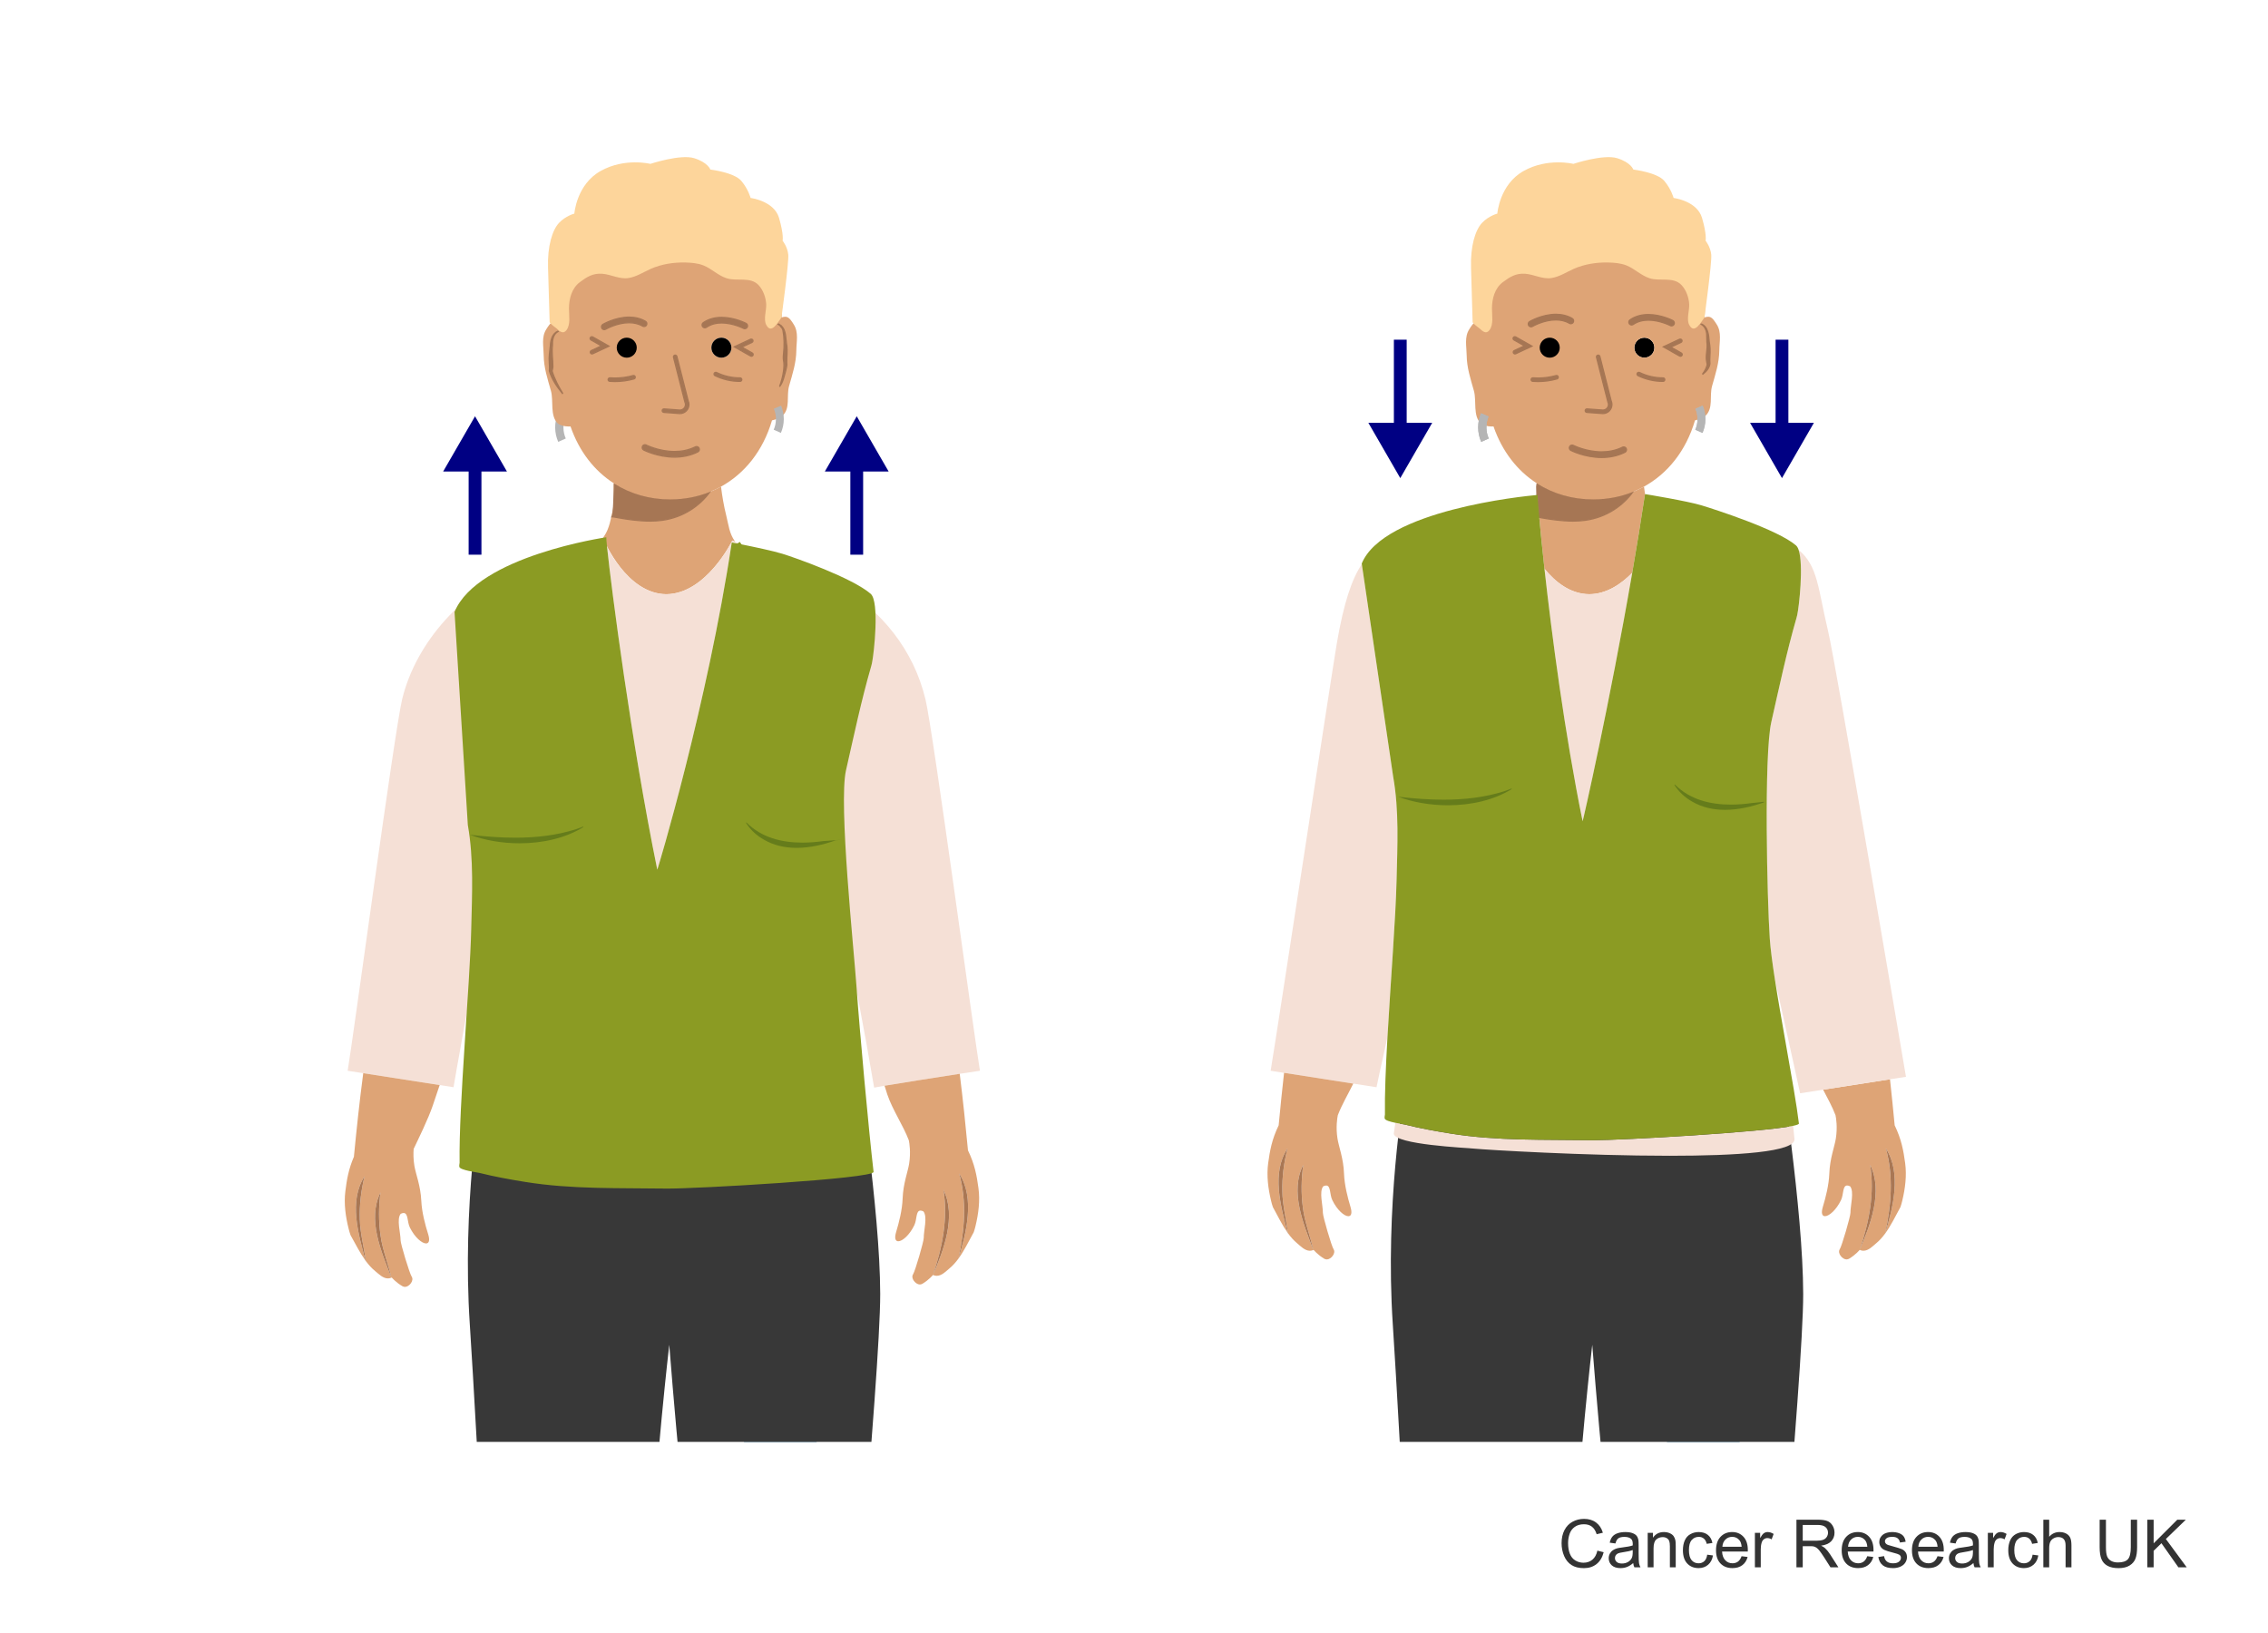 <?xml version="1.0" encoding="UTF-8"?>
<svg id="Layer_1" data-name="Layer 1" xmlns="http://www.w3.org/2000/svg" width="375" height="270" xmlns:xlink="http://www.w3.org/1999/xlink" version="1.1" viewBox="0 0 375 270">
  <defs>
    <clipPath id="clippath">
      <polyline points="44.139 16.457 166.251 16.457 166.251 238.402 44.139 238.402 44.139 16.457" fill="none" stroke-width="0"/>
    </clipPath>
    <clipPath id="clippath-1">
      <polyline points="196.749 16.457 318.861 16.457 318.861 238.402 196.749 238.402 196.749 16.457" fill="none" stroke-width="0"/>
    </clipPath>
  </defs>
  <g>
    <path d="M264.117,256.38l1.042.263c-.219.856-.611,1.509-1.179,1.958s-1.262.675-2.082.675c-.848,0-1.538-.173-2.07-.519-.531-.346-.937-.847-1.214-1.501-.277-.656-.416-1.359-.416-2.111,0-.82.156-1.535.47-2.146s.76-1.074,1.338-1.392c.578-.316,1.215-.475,1.909-.475.788,0,1.45.2,1.987.602.537.4.911.965,1.123,1.691l-1.026.242c-.183-.573-.447-.99-.795-1.252s-.784-.393-1.311-.393c-.605,0-1.111.146-1.518.436s-.691.68-.856,1.168c-.165.489-.247.993-.247,1.512,0,.67.098,1.255.293,1.754.195.5.498.873.91,1.12s.857.37,1.337.37c.584,0,1.078-.168,1.482-.504.405-.337.679-.837.822-1.499h.001Z" fill="#333" stroke-width="0"/>
    <path d="M270.041,258.438c-.358.304-.703.519-1.034.645-.331.125-.687.188-1.065.188-.627,0-1.108-.153-1.445-.459-.337-.307-.505-.697-.505-1.174,0-.279.063-.534.19-.766.127-.23.294-.416.5-.556s.438-.245.695-.317c.189-.05.477-.098.859-.145.78-.093,1.355-.204,1.725-.333.003-.133.005-.217.005-.253,0-.394-.091-.671-.274-.832-.246-.219-.613-.328-1.101-.328-.455,0-.79.08-1.007.239s-.377.441-.48.847l-.945-.129c.086-.405.227-.731.424-.98s.481-.44.854-.575c.373-.134.805-.201,1.295-.201.487,0,.883.058,1.188.172.304.114.527.259.671.433s.243.393.301.658c.032.164.048.461.048.891v1.289c0,.899.021,1.468.062,1.706s.122.466.244.685h-1.01c-.101-.2-.165-.436-.193-.703l-.002-.002h0ZM269.961,256.277c-.352.144-.878.266-1.58.365-.396.058-.678.122-.843.193-.165.072-.292.177-.382.314-.089.138-.134.291-.134.459,0,.258.098.473.293.645s.48.258.856.258c.372,0,.703-.081.994-.244.289-.163.503-.386.639-.668.104-.219.156-.541.156-.967v-.355h0Z" fill="#333" stroke-width="0"/>
    <path d="M272.437,259.141v-5.704h.871v.812c.418-.627,1.023-.94,1.814-.94.344,0,.66.062.948.186.288.123.504.285.647.485.144.201.243.439.301.715.036.179.054.492.054.939v3.508h-.967v-3.47c0-.394-.038-.688-.112-.884-.076-.195-.209-.351-.4-.467s-.416-.175-.674-.175c-.412,0-.768.131-1.066.392-.299.262-.449.758-.449,1.488v3.115h-.967,0Z" fill="#333" stroke-width="0"/>
    <path d="M282.277,257.051l.951.124c-.104.655-.37,1.168-.798,1.539-.428.37-.954.556-1.577.556-.78,0-1.407-.255-1.882-.766-.475-.51-.712-1.241-.712-2.193,0-.616.102-1.155.307-1.617.203-.462.515-.809.932-1.039.417-.231.871-.347,1.361-.347.619,0,1.126.156,1.52.47.395.313.646.759.758,1.335l-.939.146c-.09-.384-.248-.672-.476-.865s-.503-.29-.825-.29c-.486,0-.882.175-1.187.523-.305.35-.456.901-.456,1.657,0,.767.146,1.323.439,1.67.294.348.678.521,1.15.521.379,0,.696-.116.95-.35.254-.232.415-.59.483-1.074h.001Z" fill="#333" stroke-width="0"/>
    <path d="M287.96,257.304l.999.124c-.157.583-.449,1.036-.875,1.358-.427.322-.971.483-1.633.483-.835,0-1.496-.257-1.985-.771-.488-.514-.733-1.234-.733-2.162,0-.96.248-1.704.742-2.234s1.135-.795,1.922-.795c.764,0,1.387.26,1.869.778.484.52.726,1.25.726,2.191,0,.058-.002.144-.005.258h-4.254c.035.627.213,1.107.531,1.439.318.334.716.5,1.192.5.354,0,.657-.093.907-.279.251-.187.45-.483.597-.892v.002h0ZM284.785,255.74h3.186c-.043-.479-.165-.839-.365-1.079-.308-.372-.707-.559-1.197-.559-.444,0-.817.148-1.12.446-.303.297-.47.694-.503,1.191h-.001Z" fill="#333" stroke-width="0"/>
    <path d="M290.162,259.141v-5.704h.869v.864c.223-.404.428-.671.615-.8.188-.129.395-.193.621-.193.325,0,.656.104.993.312l-.333.896c-.236-.139-.473-.209-.709-.209-.211,0-.401.063-.569.19s-.288.304-.36.529c-.107.344-.16.72-.16,1.128v2.986h-.967,0Z" fill="#333" stroke-width="0"/>
    <path d="M297.031,259.141v-7.874h3.49c.702,0,1.236.07,1.602.212s.656.392.875.75c.219.357.328.753.328,1.187,0,.559-.182,1.029-.543,1.413-.361.383-.92.626-1.676.73.275.132.485.263.629.392.304.279.592.628.864,1.048l1.37,2.143h-1.311l-1.043-1.639c-.304-.473-.555-.834-.752-1.084-.196-.251-.373-.427-.528-.527-.156-.1-.314-.17-.476-.209-.118-.025-.312-.037-.58-.037h-1.209v3.496h-1.041.001ZM298.072,254.742h2.24c.477,0,.849-.05,1.117-.148s.473-.256.612-.473.21-.452.21-.706c0-.372-.136-.679-.406-.919-.271-.239-.697-.359-1.281-.359h-2.492v2.605h0Z" fill="#333" stroke-width="0"/>
    <path d="M308.74,257.304l.999.124c-.157.583-.449,1.036-.875,1.358-.427.322-.971.483-1.633.483-.835,0-1.496-.257-1.985-.771-.488-.514-.733-1.234-.733-2.162,0-.96.248-1.704.742-2.234s1.135-.795,1.922-.795c.764,0,1.387.26,1.869.778.484.52.726,1.25.726,2.191,0,.058-.002.144-.005.258h-4.254c.035.627.213,1.107.531,1.439.318.334.716.5,1.192.5.354,0,.657-.093.907-.279.251-.187.45-.483.597-.892v.002h0ZM305.565,255.74h3.186c-.043-.479-.165-.839-.365-1.079-.308-.372-.707-.559-1.197-.559-.444,0-.817.148-1.12.446-.303.297-.47.694-.503,1.191h-.001Z" fill="#333" stroke-width="0"/>
    <path d="M310.566,257.438l.957-.15c.053.384.203.678.448.881.245.205.588.307,1.028.307.444,0,.773-.091.988-.271s.322-.393.322-.637c0-.218-.095-.39-.285-.516-.132-.086-.461-.194-.988-.327-.709-.179-1.2-.334-1.474-.465-.274-.131-.481-.312-.623-.542-.142-.231-.212-.486-.212-.766,0-.254.058-.489.174-.706s.275-.396.476-.54c.15-.111.355-.205.615-.282s.538-.115.835-.115c.447,0,.841.064,1.179.193.339.129.589.304.749.523.162.221.272.515.334.884l-.945.129c-.043-.294-.168-.522-.374-.688s-.497-.247-.872-.247c-.444,0-.762.073-.951.22s-.285.319-.285.516c0,.126.04.238.119.339.078.104.202.189.37.258.097.036.382.118.854.247.684.183,1.16.332,1.431.448s.482.286.637.508.231.498.231.827c0,.322-.095.626-.282.91-.188.285-.46.505-.813.661-.355.155-.756.233-1.203.233-.742,0-1.307-.154-1.695-.462s-.637-.765-.744-1.37h0Z" fill="#333" stroke-width="0"/>
    <path d="M320.358,257.304l.999.124c-.157.583-.449,1.036-.875,1.358-.427.322-.971.483-1.633.483-.835,0-1.496-.257-1.985-.771-.488-.514-.733-1.234-.733-2.162,0-.96.248-1.704.742-2.234s1.135-.795,1.922-.795c.764,0,1.387.26,1.869.778.484.52.726,1.25.726,2.191,0,.058-.002.144-.005.258h-4.254c.035.627.213,1.107.531,1.439.318.334.716.5,1.192.5.354,0,.657-.093.907-.279.251-.187.45-.483.597-.892v.002h0ZM317.184,255.74h3.186c-.043-.479-.165-.839-.365-1.079-.308-.372-.707-.559-1.197-.559-.444,0-.817.148-1.12.446-.303.297-.47.694-.503,1.191h-.001Z" fill="#333" stroke-width="0"/>
    <path d="M326.293,258.438c-.358.304-.703.519-1.034.645-.331.125-.687.188-1.065.188-.627,0-1.108-.153-1.445-.459-.337-.307-.505-.697-.505-1.174,0-.279.063-.534.19-.766.127-.23.294-.416.5-.556s.438-.245.695-.317c.189-.05.477-.098.859-.145.78-.093,1.355-.204,1.725-.333.003-.133.005-.217.005-.253,0-.394-.091-.671-.274-.832-.246-.219-.613-.328-1.101-.328-.455,0-.79.08-1.007.239s-.377.441-.48.847l-.945-.129c.086-.405.227-.731.424-.98s.481-.44.854-.575c.373-.134.805-.201,1.295-.201.487,0,.883.058,1.188.172.304.114.527.259.671.433s.243.393.301.658c.032.164.048.461.048.891v1.289c0,.899.021,1.468.062,1.706s.122.466.244.685h-1.01c-.101-.2-.165-.436-.193-.703l-.002-.002h0ZM326.213,256.277c-.352.144-.878.266-1.58.365-.396.058-.678.122-.843.193-.165.072-.292.177-.382.314-.089.138-.134.291-.134.459,0,.258.098.473.293.645s.48.258.856.258c.372,0,.703-.081.994-.244.289-.163.503-.386.639-.668.104-.219.156-.541.156-.967v-.355h0Z" fill="#333" stroke-width="0"/>
    <path d="M328.678,259.141v-5.704h.869v.864c.223-.404.428-.671.615-.8.188-.129.395-.193.621-.193.325,0,.656.104.993.312l-.333.896c-.236-.139-.473-.209-.709-.209-.211,0-.401.063-.569.19s-.288.304-.36.529c-.107.344-.16.72-.16,1.128v2.986h-.967,0Z" fill="#333" stroke-width="0"/>
    <path d="M336.074,257.051l.951.124c-.104.655-.37,1.168-.798,1.539-.428.37-.954.556-1.577.556-.78,0-1.407-.255-1.882-.766-.475-.51-.712-1.241-.712-2.193,0-.616.102-1.155.307-1.617.203-.462.515-.809.932-1.039.417-.231.871-.347,1.361-.347.619,0,1.126.156,1.52.47.395.313.646.759.758,1.335l-.939.146c-.09-.384-.248-.672-.476-.865s-.503-.29-.825-.29c-.486,0-.882.175-1.187.523-.305.35-.456.901-.456,1.657,0,.767.146,1.323.439,1.67.294.348.678.521,1.15.521.379,0,.696-.116.95-.35.254-.232.415-.59.483-1.074h.001Z" fill="#333" stroke-width="0"/>
    <path d="M337.852,259.141v-7.874h.967v2.825c.451-.522,1.021-.784,1.709-.784.422,0,.789.083,1.101.25.312.166.534.396.669.69.134.293.201.719.201,1.277v3.615h-.967v-3.615c0-.482-.104-.835-.314-1.055-.209-.221-.506-.33-.889-.33-.286,0-.556.074-.809.223-.252.148-.432.35-.539.604-.107.255-.162.605-.162,1.053v3.121h-.967Z" fill="#333" stroke-width="0"/>
    <path d="M352.316,251.267h1.042v4.55c0,.791-.09,1.419-.269,1.885s-.502.844-.97,1.136c-.467.292-1.08.438-1.839.438-.738,0-1.342-.128-1.811-.382s-.804-.622-1.004-1.104c-.201-.481-.301-1.14-.301-1.974v-4.55h1.041v4.544c0,.684.064,1.188.191,1.512s.346.574.655.75c.31.175.688.263,1.136.263.767,0,1.312-.174,1.639-.521.325-.348.488-1.016.488-2.004v-4.544h.002Z" fill="#333" stroke-width="0"/>
    <path d="M355.05,259.141v-7.874h1.042v3.905l3.91-3.905h1.412l-3.303,3.19,3.448,4.684h-1.375l-2.804-3.985-1.289,1.257v2.729h-1.042.001Z" fill="#333" stroke-width="0"/>
  </g>
  <g>
    <path d="M315.009,192.328c-.286-2.098-.61-3.928-1.736-6.267-.236-2.493-.49-5.034-.774-7.612l-11.055,1.72c.726,1.394,1.497,2.783,2.046,4.213.095.451.352,1.952.06,3.847-.208,1.351-.995,3.305-1.082,5.798-.068,1.916-.623,4.046-1.072,5.519h.001c-.324,1.063-.108,1.539.353,1.539.668,0,1.851-.999,2.654-2.662.456-.944.228-2.411,1.017-2.411.129,0,.284.039.474.126.736.851.038,3.279.066,4.38.014.579-1.428,5.507-1.761,6.014-.451.686.442,1.699,1.1,1.699.044,0,.088-.005.129-.014.1-.023.204-.04.291-.092,1.13-.673,1.767-1.467,1.767-1.467.214.098.419.141.617.141.841,0,1.541-.762,2.098-1.221.556-.457,1.045-1.011,1.488-1.616,1.019-4.669,1.414-9.481.124-14.097,2.655,4.116,1.159,9.883-.111,14.078.943-1.292,1.677-2.814,2.399-4.131l.119-.219c.129-.347.219-.71.306-1.069.482-1.996.759-4.151.48-6.197h.002,0ZM307.481,206.661c1.554-4.553,2.503-9.322,1.733-14.085,2.197,4.427.006,10.05-1.733,14.085Z" fill="#dea476" stroke-width="0"/>
    <path d="M309.214,192.576c.77,4.763-.179,9.532-1.733,14.085,1.739-4.035,3.93-9.658,1.733-14.085" fill="#a97754" stroke-width="0"/>
    <path d="M311.705,203.944c-.004.006-.009.012-.013.018-.007.031-.014.062-.021.094.011-.037.023-.074.034-.112" fill="#c2b9b6" stroke-width="0"/>
    <path d="M311.816,189.866c1.289,4.615.894,9.428-.124,14.097.004-.006.009-.012.013-.018,1.27-4.195,2.766-9.962.111-14.078" fill="#a97754" stroke-width="0"/>
    <path d="M92.894,68.593c-.565,1.32-.554,2.875.029,4.187" fill="none" stroke="#b5b5b5" stroke-miterlimit="10" stroke-width="1.365"/>
    <g clip-path="url(#clippath)">
      <g>
        <path d="M101.463,79.89c.026.922.046,1.652.047,1.822.006.811-.002,1.631-.166,2.428-.161.782-.303,1.584-.517,2.355-.21.758-.492,1.507-.941,2.158-.154.223-.292.453-.406.693.11-.019.203-.029.273-.029.085,0,.138.014.155.046,0,0,3.654,8.836,10.262,8.881,6.616-.045,10.921-8.881,10.921-8.881.155.072.31.142.466.211-.007-.011-.015-.021-.022-.032-.974-1.383-1.052-2.691-1.456-4.302-.396-1.58-.665-3.177-.865-4.784-.59.325-1.199.615-1.826.867-1.647,2.265-4.334,4.199-7.859,4.699-.681.096-1.369.136-2.058.136-.942,0-1.885-.075-2.816-.183-.695-.081-1.387-.185-2.077-.304-.306-.052-.612-.108-.917-.166-.15-.028-.329-.057-.48-.057.128-.216.166-.471.195-.717.028-.233.051-.467.064-.701.013-.232.025-.465.036-.697.043-.881.075-1.763.099-2.645.006-.238.012-.477.017-.715-.043-.027-.086-.054-.128-.082" fill="#dea476" stroke-width="0"/>
        <path d="M81.682,137.854h-16.516c-.053-12.299,3.328-13.592,6.309-28.025.267-1.292,1.463-1.045,2.661-.797,1.174.243,2.35.485,2.651-.725,4.734.565,6.016,1.13,10.75,1.695-.184,2.259-.505-1.375-.858-5.01-.356-3.674-.744-7.348-1.054-4.933-1.553,12.088-1.438,27.547-3.943,37.795" fill="#5e4334" stroke-width="0"/>
        <circle cx="110.79" cy="105.125" r="1.507" fill="#091b3b" stroke-width="0"/>
        <circle cx="110.79" cy="113.679" r="1.507" fill="#091b3b" stroke-width="0"/>
        <path d="M101.591,79.972c-.005.238-.011.477-.017.715-.024.882-.056,1.764-.099,2.645-.011.232-.023.465-.036.697-.013.234-.036.468-.064.701-.029.246-.067.501-.195.717.151,0,.33.029.48.057.305.058.611.114.917.166.69.119,1.382.223,2.077.304.93.109,1.874.183,2.816.183.689,0,1.377-.04,2.058-.136,3.526-.5,6.213-2.434,7.859-4.699-2.037.819-4.259,1.245-6.582,1.245-3.375,0-6.528-.899-9.214-2.595" fill="#a67654" stroke="#a67654" stroke-miterlimit="10" stroke-width=".2"/>
        <circle cx="129.022" cy="249.464" r="12.609" transform="translate(-150.877 272.613) rotate(-67.38)" fill="#005a8a" stroke-width="0"/>
        <path d="M79.486,181.313s-3.114,17.965-1.806,37.665c1.216,18.317,4.017,74.211,4.578,81.969.037.518.444.933.961.981l18.508,1.735c.566.053,1.073-.347,1.152-.91.715-5.081,3.902-28.307,4.648-43.405.865-17.51,3.131-37.004,3.131-37.004,2.896,36.99,7.665,73.638,8.517,80.19.074.565.58.971,1.148.921l17.316-1.533c.511-.045.916-.447.965-.957.792-8.372,6.959-73.98,6.933-87.024-.027-13.939-3.846-38.185-3.846-38.185l-62.204,5.557h-.001Z" fill="#383838" stroke-width="0"/>
        <path d="M98.106,90.828c-3.696.535-7.431,1.463-10.974,2.637-.419.139-.836.288-1.25.449-9.159,3.539-17.114,12.182-19.4,21.75-1.256,5.254-8.085,56.027-8.998,61.374l2.575.401,12.637,1.966,2.292.357c.125-.743,2.958-17.328,5.465-28.53,0,0,17.653-60.404,17.653-60.404Z" fill="#f5e0d6" stroke-width="0"/>
        <polyline points="85.924 117.625 85.923 117.629 85.924 117.626 85.924 117.625" fill="#b3b3a4" stroke-width="0"/>
        <path d="M80.669,154.174c-.254,1.135-.508,2.27-.76,3.395-.011.255-.022.51-.032.765l.114.014c.205-.88.393-1.763.565-2.648.037-.511.074-1.02.112-1.526" fill="#baccc4" stroke-width="0"/>
        <path d="M121.356,90.853c6.247,15.867,11.229,32.742,15.29,49.778.12-.015.24-.032.359-.048.679-.042.554.375-.235.571,1.889,7.962,3.577,15.955,5.099,23.896.946,4.932,1.828,9.843,2.654,14.713l.011.065c.249-.056.864-.166,1.722-.311,2.943-.497,8.744-1.404,12.431-1.972,1.948-.3,3.306-.506,3.341-.506h0c-.913-5.347-7.742-56.12-8.998-61.374-1.986-8.309-7.287-14.609-14.084-18.821-5.249-3.253-11.39-5.261-17.59-5.99" fill="#f5e0d6" stroke-width="0"/>
        <path d="M131.248,53.656c-.274-.43-.693-1.171-1.229-1.268-.059-.011-.122-.016-.189-.016-.19,0-.404.042-.603.114.089-1.521.151-2.862.151-3.702,0-12.752-8.274-20.39-18.517-20.39s-18.575,7.638-18.575,20.39c0,.995.088,2.692.203,4.56-.044-.02-.09-.039-.136-.056h0c-.203-.075-.424-.119-.62-.119-.066,0-.13.005-.188.016-.536.097-.955.838-1.229,1.268-.825,1.292-.435,2.84-.422,4.263.019,2.081.64,3.921,1.198,5.906.467,1.659-.201,4.138,1.148,5.394.304.283,1.067.501,1.791.501.101,0,.201-.004.299-.013,1.43,4.146,3.945,7.332,7.132,9.386.043.028.085.055.128.082,2.686,1.696,5.839,2.595,9.214,2.595,2.323,0,4.545-.426,6.582-1.245.627-.252,1.236-.541,1.826-.866,3.907-2.155,6.947-5.9,8.433-10.952.712-.141,1.442-.486,1.734-.757,1.349-1.256.625-3.262,1.092-4.921.558-1.985,1.179-3.825,1.198-5.906.013-1.423.403-2.971-.422-4.263h0ZM92.986,65.049c-.913-1.129-1.734-2.31-2.154-3.711.054-.533.013-.896-.009-1.375-.091-.912.074-1.92.177-2.815.029-.92.334-2.035,1.279-2.409l.027.051h0c-.877.482-.984,1.465-.962,2.374-.13,1.201.077,2.29.075,3.487-.021.225-.086.54-.128.685.34,1.207,1.057,2.582,1.732,3.668l-.036.045h0ZM109.778,67.611h.021l2.628.192c.527-.006.911-.441.912-.921,0-.128-.027-.258-.087-.388l-.011-.024-1.88-7.397c-.039-.154.054-.31.208-.349.024-.006.048-.009.071-.009.128,0,.245.087.278.217l1.867,7.346c.088.198.129.404.129.605-.002.788-.634,1.495-1.497,1.496h-.01l-2.65-.194c-.158-.012-.277-.149-.266-.308.011-.151.137-.266.286-.266h0ZM99.68,53.636c.036-.015,2.019-1.194,4.34-1.202h.003c.886,0,1.829.18,2.705.688.221.128.297.412.169.633-.086.148-.242.231-.401.231-.079,0-.159-.02-.232-.063-.708-.41-1.478-.563-2.243-.563h-.019c-1.868,0-3.651.956-3.836,1.066l-.016.009c-.074.043-.154.064-.234.064-.159,0-.314-.082-.4-.229-.129-.221-.055-.505.166-.634h-.002ZM98.007,58.49c-.039.018-.081.027-.121.027-.108,0-.212-.061-.261-.166-.067-.144-.005-.315.139-.382l1.677-.782-1.729-.979c-.138-.078-.187-.254-.108-.392.053-.093.15-.146.25-.146.048,0,.097.012.141.037l2.699,1.529-2.689,1.254h.002ZM104.831,62.649c-1.022.287-2.083.433-3.144.433-.292,0-.583-.011-.874-.033-.158-.012-.277-.15-.265-.308.011-.151.137-.266.286-.266h.022c.276.021.553.031.83.031,1.008,0,2.018-.139,2.988-.411.026-.007.052-.011.078-.011.126,0,.241.083.277.21.043.153-.046.312-.199.355h0ZM115.381,74.716c-1.293.642-2.629.863-3.851.862-2.82-.004-5.061-1.156-5.097-1.171-.228-.116-.318-.396-.202-.624.082-.161.245-.253.413-.253.071,0,.143.016.21.051l.019.009.067.032c.06.028.151.07.269.12.236.1.581.235,1.007.37.852.27,2.029.539,3.31.539h.003c1.112,0,2.299-.2,3.439-.766.066-.033.136-.048.206-.048.171,0,.335.094.416.258.114.229.02.507-.209.621h0ZM116.806,54.114c-.08.055-.171.081-.261.081-.148,0-.293-.071-.383-.202-.145-.211-.091-.5.121-.644.96-.657,2.038-.875,3.036-.875h.004c2.157.006,4.001.982,4.035.995.227.118.315.398.196.625-.083.158-.244.249-.411.249-.072,0-.146-.017-.214-.053l-.069-.034c-.049-.024-.122-.058-.217-.1-.19-.083-.466-.196-.802-.309-.67-.225-1.581-.447-2.514-.447h-.005c-.869,0-1.747.187-2.516.713h0ZM119.277,55.83c.914,0,1.655.741,1.655,1.655s-.741,1.655-1.655,1.655-1.655-.741-1.655-1.655.741-1.655,1.655-1.655ZM122.37,63.053h-.059c-1.412,0-2.821-.326-4.089-.948-.143-.07-.201-.242-.131-.385.05-.102.152-.161.258-.161.043,0,.086.009.127.029,1.188.583,2.512.89,3.835.89h.058c.158,0,.286.128.287.286,0,.159-.127.288-.286.289ZM124.5,58.763c-.053.093-.15.146-.25.146-.048,0-.097-.012-.141-.037l-2.699-1.528,2.688-1.255c.039-.018.081-.027.121-.027.108,0,.212.061.261.166.067.144.005.315-.139.382l-1.677.783,1.728.978c.138.078.187.254.109.392h-.001ZM129.916,61.298c-.255.881-.416,1.796-.958,2.558l-.036-.045c.413-1.04.794-2.762.686-3.852-.109-.472-.116-.957-.062-1.407.151-1.309.149-2.68-.094-3.969-.065-.21-.175-.402-.318-.57-.139-.163-.308-.304-.496-.417l.027-.051h0c.187.082.345.181.48.296.905.773.736,2.246.962,3.368.098.905-.04,1.799-.016,2.679.077.526-.083.968-.175,1.41h0Z" fill="#dea476" stroke-width="0"/>
        <path d="M106.644,73.531c-.169,0-.331.092-.413.253-.116.228-.026.507.202.624.036.015,2.276,1.167,5.097,1.171,1.222,0,2.558-.221,3.851-.862.229-.114.323-.392.209-.621-.081-.163-.245-.258-.416-.258-.069,0-.139.016-.206.048-1.14.566-2.327.766-3.439.766h-.003c-1.281,0-2.458-.268-3.31-.538-.426-.135-.771-.27-1.007-.37-.118-.05-.209-.091-.269-.12l-.067-.032-.019-.009c-.067-.034-.139-.051-.21-.051" fill="#a67654" stroke="#a67654" stroke-miterlimit="10" stroke-width=".2"/>
        <path d="M92.279,54.739c-.945.374-1.25,1.489-1.279,2.409-.103.895-.268,1.903-.177,2.815.022.479.063.842.009,1.375.42,1.401,1.241,2.582,2.154,3.711l.036-.045c-.675-1.086-1.392-2.461-1.732-3.668.042-.145.107-.46.128-.685.002-1.197-.205-2.286-.075-3.487-.022-.909.085-1.892.962-2.375h0l-.027-.05" fill="#a67654" stroke="#a67654" stroke-miterlimit="10" stroke-width=".2"/>
        <path d="M119.277,55.83c-.914,0-1.655.741-1.655,1.655s.741,1.655,1.655,1.655,1.655-.741,1.655-1.655-.741-1.655-1.655-1.655" fill="#000" stroke-width="0"/>
        <circle cx="103.628" cy="57.485" r="1.655" fill="#000" stroke-width="0"/>
        <path d="M111.64,58.714c-.023,0-.047.003-.071.009-.154.039-.247.196-.208.349l1.88,7.397.011.024c.06.13.087.26.087.388,0,.48-.385.915-.912.921l-2.628-.192h-.021c-.149,0-.275.115-.286.267-.012.158.107.296.266.308l2.65.194h.01c.864-.002,1.496-.708,1.497-1.496,0-.201-.041-.407-.129-.605l-1.867-7.346c-.033-.13-.15-.217-.278-.217" fill="#a67654" stroke="#a67654" stroke-miterlimit="10" stroke-width=".2"/>
        <path d="M104.022,52.434h-.003c-2.321.008-4.304,1.187-4.34,1.202-.221.129-.295.413-.166.634.086.147.241.229.4.229.08,0,.16-.021.234-.064l.016-.009c.185-.11,1.968-1.066,3.836-1.066h.019c.765,0,1.535.153,2.243.563.073.042.153.063.232.063.16,0,.315-.083.401-.231.128-.222.053-.505-.169-.633-.876-.508-1.819-.688-2.705-.688" fill="#a67654" stroke="#a67654" stroke-miterlimit="10" stroke-width=".2"/>
        <path d="M119.318,52.473c-.998,0-2.076.218-3.036.875-.211.145-.265.433-.121.644.09.131.235.202.383.202.09,0,.181-.026.261-.081.769-.526,1.647-.713,2.516-.713h.005c.934,0,1.844.222,2.514.447.336.113.612.225.802.309.095.042.168.076.217.1l.069.034c.068.036.142.053.214.053.167,0,.329-.091.411-.249.118-.227.031-.507-.196-.625-.034-.013-1.878-.989-4.035-.995h-.004" fill="#a67654" stroke="#a67654" stroke-miterlimit="10" stroke-width=".2"/>
        <path d="M97.855,55.669c-.1,0-.198.052-.25.146-.078.138-.03.314.108.392l1.729.979-1.677.782c-.144.067-.206.238-.139.382.049.105.152.166.261.166.041,0,.082-.009.121-.027l2.689-1.254-2.699-1.529c-.045-.025-.093-.037-.141-.037" fill="#a67654" stroke="#a67654" stroke-miterlimit="10" stroke-width=".2"/>
        <path d="M124.219,56.061c-.041,0-.082.009-.121.027l-2.688,1.255,2.699,1.528c.045.025.093.037.141.037.1,0,.198-.052.25-.146.078-.138.03-.314-.109-.392l-1.729-.978,1.677-.783c.144-.067.206-.238.139-.382-.049-.105-.152-.166-.261-.166" fill="#a67654" stroke="#a67654" stroke-miterlimit="10" stroke-width=".2"/>
        <path d="M104.753,62.084c-.026,0-.052.003-.078.011-.971.273-1.98.411-2.988.411-.277,0-.554-.01-.83-.031h-.022c-.149,0-.275.115-.286.266-.012.158.107.296.265.308.291.022.582.033.874.033,1.061,0,2.122-.146,3.144-.433.153-.043.242-.202.199-.355-.036-.127-.151-.21-.277-.21" fill="#a67654" stroke="#a67654" stroke-miterlimit="10" stroke-width=".2"/>
        <path d="M118.348,61.559c-.106,0-.208.059-.258.161-.07.143-.011.315.131.385,1.268.622,2.677.948,4.089.949h.059c.159,0,.287-.131.286-.29,0-.158-.129-.286-.287-.286h-.058c-1.323,0-2.648-.307-3.835-.89-.041-.02-.084-.03-.127-.03" fill="#a67654" stroke="#a67654" stroke-miterlimit="10" stroke-width=".2"/>
        <path d="M129.145,53.841c-.004.057-.007.115-.011.172.143.168.253.36.318.57.243,1.289.245,2.66.094,3.969-.054.45-.047.935.062,1.407.108,1.09-.273,2.812-.686,3.852l.036.045c.542-.762.703-1.677.958-2.558.092-.442.252-.884.175-1.41-.024-.88.114-1.774.016-2.679-.225-1.122-.057-2.594-.962-3.368" fill="#a67654" stroke="#a67654" stroke-miterlimit="10" stroke-width=".2"/>
        <path d="M128.665,53.545l-.027.051c.188.114.358.254.496.417.004-.057.007-.115.011-.172-.135-.115-.293-.215-.48-.295h0" fill="#a67654" stroke="#a67654" stroke-miterlimit="10" stroke-width=".2"/>
        <path d="M161.786,196.472c-.286-2.098-.609-3.929-1.736-6.267-.388-4.107-.828-8.347-1.364-12.661-3.687.568-9.488,1.476-12.431,1.972.176.581.331,1.073.461,1.456.872,2.566,2.567,4.995,3.551,7.558.095.453.351,1.952.06,3.845-.208,1.351-.995,3.305-1.082,5.798-.068,1.916-.623,4.046-1.072,5.519h.001c-.324,1.063-.108,1.539.353,1.539.668,0,1.851-.999,2.654-2.662.456-.944.227-2.411,1.016-2.411.129,0,.284.039.475.126.736.851.038,3.279.066,4.38.014.579-1.428,5.507-1.761,6.014-.451.686.442,1.699,1.1,1.699.044,0,.087-.005.129-.014.1-.023.204-.04.291-.092,1.13-.673,1.767-1.467,1.767-1.467.214.098.419.14.617.14.841,0,1.541-.762,2.098-1.22.556-.458,1.046-1.012,1.489-1.617,1.019-4.668,1.413-9.48.124-14.095,2.655,4.116,1.159,9.882-.111,14.076.942-1.292,1.676-2.814,2.399-4.13l.119-.219c.129-.347.219-.71.306-1.069.482-1.996.759-4.151.48-6.197h0ZM154.258,210.806c1.554-4.553,2.503-9.322,1.733-14.085,2.197,4.427.006,10.05-1.733,14.085Z" fill="#dea476" stroke-width="0"/>
        <path d="M155.991,196.721c.77,4.763-.179,9.532-1.733,14.085,1.739-4.035,3.93-9.658,1.733-14.085" fill="#a97754" stroke-width="0"/>
        <path d="M158.482,208.087c-.005.006-.009.012-.014.019-.007.032-.014.063-.021.095.011-.038.023-.076.035-.114" fill="#c2b9b6" stroke-width="0"/>
        <path d="M158.593,194.011c1.289,4.615.894,9.427-.124,14.095.005-.006.009-.012.014-.019,1.27-4.194,2.765-9.961.111-14.076" fill="#a97754" stroke-width="0"/>
      </g>
    </g>
    <g>
      <path d="M71.571,182.749c.255-.752.65-1.919,1.125-3.344l-12.637-1.966c-.617,4.708-1.112,9.338-1.543,13.818-.896,2.085-1.173,3.789-1.415,5.719-.257,2.049.043,4.2.546,6.192.091.358.185.72.318,1.066l.121.217c.71,1.263,1.433,2.717,2.342,3.969-1.178-4.433-2.803-9.789-.154-13.935-.565,2.324-.856,4.676-.779,7.079.033,2.26.728,4.808.98,6.92.467.636.984,1.217,1.573,1.691.558.45,1.261,1.198,2.096,1.198.184,0,.376-.043.572-.127-1.675-4.321-4.022-9.578-1.81-14.081-.302,2.373-.327,4.742.018,7.122.295,2.311,1.323,4.849,1.793,6.958.02-.008.038-.011.058-.02,0,0,.646.788,1.782,1.448.088.051.192.067.292.089.04.009.081.013.123.013.659,0,1.548-1.027,1.088-1.711-.339-.504-1.833-5.415-1.825-5.995.016-1.101-.708-3.521.02-4.38.192-.09.35-.131.48-.131.781,0,.571,1.464,1.035,2.4.818,1.648,2.005,2.634,2.675,2.634.466,0,.681-.478.344-1.543h0c-.464-1.468-1.043-3.592-1.13-5.508-.114-2.492-.922-4.437-1.144-5.786-.182-1.108-.175-2.083-.12-2.791.775-1.645,2.394-4.91,3.177-7.216h-.001Z" fill="#dea476" stroke-width="0"/>
      <polygon points="64.718 211.251 64.717 211.246 64.716 211.247 64.718 211.251" fill="#dea476" stroke-width="0"/>
    </g>
    <path d="M62.906,197.166c-2.212,4.504.137,9.763,1.812,14.085-.47-2.11-1.499-4.65-1.794-6.963-.345-2.38-.32-4.749-.018-7.122" fill="#a97754" stroke-width="0"/>
    <path d="M60.428,208.42c.024.089.047.177.07.264-.007-.066-.015-.133-.023-.2-.016-.021-.032-.043-.047-.065" fill="#c2b9b6" stroke-width="0"/>
    <path d="M60.274,194.485c-2.649,4.145-1.024,9.502.154,13.935.016.022.032.043.047.065-.252-2.112-.947-4.66-.98-6.92-.077-2.403.214-4.755.779-7.079" fill="#a97754" stroke-width="0"/>
    <path d="M90.879,53.255s-.146-5.478-.264-9.003c-.118-3.526.705-6.229,1.821-7.404s2.527-1.528,2.527-1.528c0,0,.353-4.818,4.348-7.051s8.226-1.175,8.226-1.175c0,0,4.962-1.645,7.24-.94s2.677,1.88,2.677,1.88c0,0,3.95.47,5.125,1.88s1.528,2.815,1.528,2.815c0,0,3.878.476,4.701,3.296.823,2.82.588,3.769.588,3.769,0,0,.823,1.022.94,2.329s-1.126,10.37-1.126,10.37c-.577.752-1.668,2.884-2.527,1.201-.472-.924.057-2.375.004-3.396-.057-1.096-.492-2.354-1.283-3.181-1.352-1.414-3.565-.561-5.26-1.11-1.451-.47-2.485-1.599-3.866-2.137-.917-.357-1.986-.444-2.96-.468-1.922-.048-3.949.265-5.714,1.049-1.221.543-2.372,1.316-3.693,1.52-1.496.231-2.86-.596-4.324-.707-1.551-.118-2.548.515-3.722,1.395-1.316.987-1.788,2.713-1.788,4.368,0,1.101.292,2.59-.396,3.535-.56.769-1.159.2-1.648-.249-.163-.15-1.148-.829-1.154-1.055,0,0,0-.003,0-.003Z" fill="#fdd59b" stroke-width="0"/>
    <g clip-path="url(#clippath-1)">
      <g>
        <path d="M271.824,80.456c-.59.325-1.199.614-1.825.866-1.646,2.266-4.334,4.2-7.86,4.7-.681.096-1.369.136-2.059.136-.942,0-1.885-.075-2.815-.183-.695-.081-1.387-.185-2.077-.304-.227-.039-.454-.079-.68-.121.188,2.106.476,5.013.86,8.482,1.734,2.13,4.231,4.191,7.413,4.212,2.848-.019,5.269-1.668,7.101-3.54.739-4.276,1.454-8.655,2.111-13.013h0c-.061-.411-.117-.823-.169-1.235M254.073,79.89c.006.209.011.408.017.593.006-.167.037-.346.08-.531-.032-.021-.065-.041-.097-.062" fill="#dea476" stroke-width="0"/>
        <circle cx="263.4" cy="105.125" r="1.507" fill="#091b3b" stroke-width="0"/>
        <circle cx="263.4" cy="113.679" r="1.507" fill="#091b3b" stroke-width="0"/>
        <path d="M254.09,80.483v.02c-.011.419-.003.879.004,1.341.01,0,.019-.002.028-.003v-.129c0-.132-.013-.598-.03-1.229" fill="#bfb8b5" stroke-width="0"/>
        <path d="M254.17,79.952c-.044.186-.074.365-.08.531.017.631.029,1.097.03,1.229v.129c.086-.008.131-.011.131-.011-.039.054.047,1.4.255,3.72.227.042.454.083.68.121.69.119,1.382.223,2.077.304.93.109,1.874.183,2.815.183.689,0,1.377-.04,2.059-.136,3.526-.5,6.214-2.435,7.86-4.7-2.038.819-4.259,1.245-6.583,1.245-3.388,0-6.553-.906-9.245-2.615" fill="#a67654" stroke="#a67654" stroke-miterlimit="10" stroke-width=".2"/>
        <circle cx="281.631" cy="249.465" r="12.609" fill="#005a8a" stroke-width="0"/>
        <path d="M232.096,181.313s-3.114,17.965-1.806,37.665c1.216,18.317,4.017,74.211,4.578,81.969.037.518.444.933.961.981l18.508,1.735c.566.053,1.073-.347,1.152-.91.715-5.081,3.902-28.307,4.648-43.405.865-17.51,3.131-37.004,3.131-37.004,2.896,36.99,7.665,73.638,8.517,80.19.074.565.58.971,1.148.921l17.316-1.533c.511-.045.916-.447.965-.957.792-8.372,6.959-73.98,6.933-87.024-.027-13.939-3.846-38.185-3.846-38.185l-62.204,5.557h-.001Z" fill="#383838" stroke-width="0"/>
        <path d="M230.711,185.644c-.083.613-.17,1.218-.26,1.815.261,1.781,11.812,2.31,13.292,2.455,2.038.199,18.322,1.181,32.301,1.181,11.179,0,20.883-.627,20.659-2.785h0c-.078-.754-.152-1.476-.221-2.167-5.031,1.067-28.332,2.379-33.025,2.379-.105,0-.2,0-.286-.002-7.808-.119-15.602.144-23.309-1.097-2.533-.408-5.072-.859-7.561-1.488-.184-.046-.88-.145-1.59-.291M255.367,94.032c1.202,10.862,3.343,27.234,6.31,41.755h0c.048,0,4.425-19.202,8.205-41.084-1.833,1.872-4.253,3.521-7.101,3.54-3.182-.022-5.68-2.082-7.413-4.212" fill="#f5e0d6" stroke-width="0"/>
        <path d="M225.168,93.273c-1.646,2.457-3.001,6.439-4.132,13.089-.907,5.325-10.03,65.329-10.943,70.676l2.219.345,11.447,1.781,3.839.597c.068-.403.776-3.619,1.812-8.274.525-9.217,1.364-19.739,1.508-25.974.132-5.699.433-11.465-.566-17.109l-5.184-35.132" fill="#f5e0d6" stroke-width="0"/>
        <path d="M297.391,90.917c.849,2.493.073,9.422-.236,10.789-.037.167-.08.332-.127.495h0c-1.649,5.713-2.827,11.353-4.151,17.169-1.248,5.482-.687,29.63-.254,35.846.118,1.693.427,4.021.837,6.669.504,2.252,4.093,18.363,4.179,18.877l3.805-.592,11.055-1.72,2.645-.412c-.913-5.347-11.627-68.454-12.883-73.708-1.684-7.048-1.651-10.731-4.871-13.413" fill="#f5e0d6" stroke-width="0"/>
        <path d="M259.254,73.531c-.169,0-.331.092-.413.253-.116.228-.026.507.202.624.036.015,2.277,1.167,5.097,1.171,1.222,0,2.558-.221,3.851-.862.229-.114.323-.392.209-.621-.081-.163-.245-.258-.416-.258-.069,0-.139.016-.206.048-1.14.566-2.327.766-3.439.766h-.003c-1.281,0-2.458-.268-3.31-.538-.426-.135-.771-.27-1.008-.37-.118-.05-.209-.091-.269-.12l-.067-.032-.019-.009c-.067-.034-.139-.051-.21-.051" fill="#a67654" stroke="#a67654" stroke-miterlimit="10" stroke-width=".2"/>
        <path d="M244.927,54.751c-.351.061-.691.417-.9.734-.388.582-.389,1.551-.475,2.218-.274,1.169-.031,2.496-.11,3.633.004.348.193.611.359.878.229.303.486.687.832.831-.259-.448-.611-.951-.722-1.48-.04-.173-.011-.217.045-.458.263-1.209-.207-2.194-.016-3.369.021-1.018-.102-2.392.975-2.949l.012-.038" fill="#a67654" stroke="#a67654" stroke-miterlimit="10" stroke-width=".2"/>
        <path d="M271.887,55.83c-.914,0-1.655.741-1.655,1.655s.741,1.655,1.655,1.655,1.655-.741,1.655-1.655-.741-1.655-1.655-1.655" fill="#000" stroke-width="0"/>
        <path d="M256.632,52.434h-.003c-2.321.008-4.304,1.187-4.34,1.202-.221.129-.295.413-.166.634.086.147.241.229.4.229.08,0,.16-.021.234-.064l.016-.009c.185-.11,1.968-1.066,3.836-1.066h.019c.765,0,1.535.153,2.243.563.073.042.153.063.232.063.16,0,.315-.083.401-.231.128-.222.053-.505-.169-.633-.876-.508-1.819-.688-2.705-.688" fill="#a67654" stroke="#a67654" stroke-miterlimit="10" stroke-width=".2"/>
        <path d="M271.928,52.473c-.998,0-2.076.218-3.036.875-.211.145-.265.433-.121.644.09.131.235.202.383.202.09,0,.181-.026.261-.081.769-.526,1.647-.713,2.516-.713h.005c.934,0,1.844.222,2.514.447.336.113.612.225.802.309.095.042.168.076.217.1l.069.034c.068.036.142.053.214.053.167,0,.329-.091.411-.249.118-.227.03-.507-.196-.625-.034-.013-1.878-.989-4.035-.995h-.004" fill="#a67654" stroke="#a67654" stroke-miterlimit="10" stroke-width=".2"/>
        <path d="M283.857,53.656c-.274-.43-.693-1.171-1.229-1.268-.059-.011-.122-.016-.189-.016-.19,0-.404.042-.602.113.089-1.521.151-2.861.151-3.702,0-12.752-8.274-20.39-18.517-20.39s-18.575,7.638-18.575,20.39c0,.995.088,2.692.203,4.56-.044-.02-.09-.039-.136-.056h0c-.203-.075-.424-.119-.62-.119-.066,0-.13.005-.188.016-.536.097-.955.838-1.229,1.268-.825,1.292-.435,2.84-.422,4.263.019,2.081.64,3.921,1.198,5.906.467,1.659-.201,4.138,1.148,5.394.304.283,1.067.501,1.791.501.101,0,.201-.004.3-.013,1.43,4.146,3.945,7.332,7.132,9.386.032.021.064.041.097.062,2.692,1.709,5.857,2.615,9.245,2.615,2.324,0,4.545-.426,6.583-1.245.627-.252,1.236-.541,1.825-.866,3.907-2.155,6.947-5.9,8.433-10.953.712-.142,1.441-.486,1.732-.757,1.349-1.256.625-3.262,1.092-4.921.558-1.985,1.179-3.825,1.198-5.906.013-1.423.403-2.971-.422-4.263h0ZM271.887,55.83c.914,0,1.655.741,1.655,1.655s-.741,1.655-1.655,1.655-1.655-.741-1.655-1.655.741-1.655,1.655-1.655Z" fill="#dea476" stroke-width="0"/>
        <path d="M250.465,55.669c-.1,0-.198.052-.25.146-.078.138-.03.314.108.392l1.729.979-1.677.782c-.144.067-.206.238-.139.382.049.105.152.166.261.166.041,0,.082-.009.121-.027l2.689-1.254-2.699-1.529c-.045-.025-.093-.037-.141-.037" fill="#a67654" stroke="#a67654" stroke-miterlimit="10" stroke-width=".2"/>
        <path d="M277.829,56.061c-.041,0-.082.009-.121.027l-2.689,1.255,2.699,1.528c.045.025.093.037.141.037.1,0,.198-.052.25-.146.078-.138.03-.314-.109-.392l-1.728-.978,1.678-.783c.144-.067.206-.238.139-.382-.049-.105-.152-.166-.261-.166" fill="#a67654" stroke="#a67654" stroke-miterlimit="10" stroke-width=".2"/>
        <path d="M257.363,62.084c-.026,0-.052.003-.078.011-.971.273-1.98.411-2.988.411-.277,0-.554-.01-.83-.031h-.022c-.149,0-.275.115-.286.266-.012.158.107.296.265.308.291.022.582.033.874.033,1.061,0,2.122-.146,3.144-.433.153-.043.242-.202.199-.355-.036-.127-.151-.21-.276-.21" fill="#a67654" stroke="#a67654" stroke-miterlimit="10" stroke-width=".2"/>
        <path d="M270.958,61.559c-.106,0-.208.059-.258.161-.07.142-.011.315.131.385,1.268.622,2.677.948,4.089.949h.059c.159,0,.287-.131.286-.29-.001-.158-.129-.286-.287-.286h-.058c-1.323,0-2.648-.307-3.835-.89-.041-.02-.084-.03-.126-.03" fill="#a67654" stroke="#a67654" stroke-miterlimit="10" stroke-width=".2"/>
        <path d="M281.275,53.544l-.027.051c.673.37.948,1.106.949,1.828l.026,1.122c.191,1.175-.28,2.159-.016,3.369.057.241.086.285.045.458-.131.508-.4,1.015-.721,1.439l.036.045c.542-.423,1.067-.998,1.154-1.712-.075-.817.065-1.601.025-2.495-.006-.379-.079-.802-.135-1.138-.084-1.063-.171-2.515-1.336-2.965v-.002" fill="#a67654" stroke="#a67654" stroke-miterlimit="10" stroke-width=".2"/>
        <path d="M223.296,199.547c-.449-1.473-1.004-3.603-1.072-5.519-.087-2.493-.874-4.447-1.082-5.798-.291-1.895-.034-3.396.06-3.847.681-1.773,1.703-3.483,2.557-5.219l-11.447-1.781c-.332,2.943-.624,5.842-.892,8.678-1.126,2.338-1.45,4.169-1.736,6.267-.279,2.046-.002,4.201.48,6.197.087.359.177.722.306,1.069l.119.219c.697,1.271,1.405,2.734,2.302,3.996-1.13-4.445-2.7-9.821-.006-13.939-.59,2.318-.906,4.666-.855,7.07.009,2.261.678,4.818.907,6.933.46.64.97,1.226,1.553,1.706.557.458,1.256,1.221,2.097,1.221.181,0,.368-.035.562-.116h0c-1.629-4.341-3.921-9.623-1.662-14.103-.327,2.369-.378,4.738-.057,7.122.27,2.315,1.271,4.864,1.719,6.98h0c.018-.006.037-.014.055-.023,0,0,.637.794,1.767,1.467.087.052.191.069.291.092.042.01.085.014.129.014.658,0,1.551-1.013,1.1-1.699-.333-.507-1.775-5.435-1.761-6.014.028-1.101-.67-3.529.066-4.38.19-.087.346-.126.475-.126.789,0,.561,1.467,1.016,2.411.803,1.663,1.986,2.662,2.654,2.662.461,0,.677-.476.353-1.539h.002Z" fill="#dea476" stroke-width="0"/>
        <path d="M215.488,192.58c-2.26,4.479.033,9.762,1.662,14.102-.447-2.116-1.449-4.665-1.719-6.98-.321-2.384-.27-4.753.057-7.122" fill="#a97754" stroke-width="0"/>
        <polyline points="217.15 206.683 217.15 206.683 217.15 206.684 217.15 206.683" fill="#c2b9b6" stroke-width="0"/>
        <polyline points="217.15 206.682 217.15 206.683 217.15 206.683 217.15 206.683 217.15 206.682" fill="#a97754" stroke-width="0"/>
        <path d="M212.891,203.809c.022.088.045.175.066.262h0c-.006-.066-.013-.132-.02-.198-.015-.022-.031-.043-.046-.065" fill="#c2b9b6" stroke-width="0"/>
        <path d="M212.885,189.87c-2.695,4.118-1.125,9.493.006,13.939.015.022.031.043.046.065-.229-2.115-.898-4.672-.907-6.933-.051-2.404.265-4.752.855-7.07" fill="#a97754" stroke-width="0"/>
        <circle cx="256.238" cy="57.485" r="1.655" fill="#000" stroke-width="0"/>
        <path d="M264.25,58.714c-.023,0-.047.003-.071.009-.154.039-.247.196-.208.349l1.88,7.397.011.024c.06.13.087.26.087.388,0,.48-.385.915-.912.921l-2.628-.192h-.021c-.149,0-.275.115-.286.267-.012.158.107.296.266.308l2.65.194h.01c.864-.002,1.496-.708,1.497-1.496,0-.201-.041-.407-.129-.605l-1.867-7.346c-.033-.13-.15-.217-.278-.217" fill="#a67654" stroke="#a67654" stroke-miterlimit="10" stroke-width=".2"/>
      </g>
    </g>
    <path d="M271.992,81.691c-.656,4.358-1.372,8.736-2.111,13.013-3.78,21.881-8.157,41.084-8.205,41.084h0c-2.966-14.522-5.108-30.893-6.31-41.755-.384-3.469-.672-6.376-.86-8.482-.207-2.319-.294-3.666-.255-3.72,0,0-.045.004-.131.011-.009,0-.018.002-.028.003-2.143.195-25.301,2.501-28.939,11.331l.014.098,5.184,35.132c.999,5.644.698,11.41.566,17.109-.144,6.236-.984,16.757-1.508,25.974-.28,4.912-.47,9.454-.418,12.779-.03.22-.086.446-.041.664.062.3.922.54,1.76.713.71.146,1.405.245,1.59.291,2.489.629,5.028,1.08,7.561,1.488,7.707,1.241,15.501.978,23.309,1.097.086.001.181.002.286.002,4.693,0,27.994-1.313,33.025-2.379.629-.133.973-.263.958-.386-.353-2.979-1.238-7.949-2.159-13.155-.647-3.658-1.311-7.432-1.82-10.717-.41-2.648-.719-4.977-.837-6.669-.433-6.216-.994-30.364.254-35.846,1.324-5.816,2.502-11.456,4.151-17.17h0c.047-.162.09-.327.127-.494.308-1.367,1.085-8.296.236-10.789-.112-.33-.253-.581-.427-.733-3.021-2.631-13.537-5.993-15.605-6.625-2.36-.721-9.293-1.856-9.366-1.868h0" fill="#8b9b23" stroke-width="0"/>
    <path d="M245.504,68.593c-.565,1.32-.554,2.875.029,4.187" fill="none" stroke="#b5b5b5" stroke-miterlimit="10" stroke-width="1.365"/>
    <path d="M280.928,67.323c.539,1.258.528,2.74-.028,3.99" fill="none" stroke="#b5b5b5" stroke-miterlimit="10" stroke-width="1.3"/>
    <path d="M243.489,53.255s-.146-5.478-.264-9.003c-.118-3.526.705-6.229,1.821-7.404s2.527-1.528,2.527-1.528c0,0,.353-4.818,4.348-7.051s8.226-1.175,8.226-1.175c0,0,4.962-1.645,7.24-.94,2.278.705,2.677,1.88,2.677,1.88,0,0,3.95.47,5.125,1.88s1.528,2.815,1.528,2.815c0,0,3.878.476,4.701,3.296s.588,3.769.588,3.769c0,0,.823,1.022.94,2.329s-1.126,10.37-1.126,10.37c-.577.752-1.668,2.884-2.527,1.201-.472-.924.057-2.375.004-3.396-.057-1.096-.492-2.354-1.283-3.181-1.352-1.414-3.565-.561-5.26-1.11-1.451-.47-2.485-1.599-3.866-2.137-.917-.357-1.986-.444-2.96-.468-1.922-.048-3.949.265-5.714,1.049-1.221.543-2.372,1.316-3.693,1.52-1.496.231-2.86-.596-4.324-.707-1.551-.118-2.548.515-3.722,1.395-1.316.987-1.788,2.713-1.788,4.368,0,1.101.292,2.59-.396,3.535-.56.769-1.159.2-1.648-.249-.163-.15-1.148-.829-1.154-1.055v-.003h0Z" fill="#fdd59b" stroke-width="0"/>
    <path d="M245.504,68.593c-.565,1.32-.554,2.875.029,4.187" fill="none" stroke="#b5b5b5" stroke-miterlimit="10" stroke-width="1.365"/>
    <path d="M280.928,67.323c.539,1.258.528,2.74-.028,3.99" fill="none" stroke="#b5b5b5" stroke-miterlimit="10" stroke-width="1.3"/>
    <line x1="78.545" y1="91.712" x2="78.545" y2="76.419" fill="none" stroke="#000083" stroke-miterlimit="10" stroke-width="2.116"/>
    <polygon points="83.821 77.963 78.545 68.826 73.269 77.963 83.821 77.963" fill="#000083" stroke-width="0"/>
    <line x1="141.657" y1="91.712" x2="141.657" y2="76.419" fill="none" stroke="#000083" stroke-miterlimit="10" stroke-width="2.116"/>
    <polygon points="146.933 77.963 141.657 68.826 136.38 77.963 146.933 77.963" fill="#000083" stroke-width="0"/>
    <line x1="294.64" y1="56.164" x2="294.64" y2="71.457" fill="none" stroke="#000083" stroke-miterlimit="10" stroke-width="2.116"/>
    <polygon points="289.364 69.913 294.64 79.05 299.916 69.913 289.364 69.913" fill="#000083" stroke-width="0"/>
    <line x1="231.528" y1="56.164" x2="231.528" y2="71.457" fill="none" stroke="#000083" stroke-miterlimit="10" stroke-width="2.116"/>
    <polygon points="226.252 69.913 231.528 79.05 236.804 69.913 226.252 69.913" fill="#000083" stroke-width="0"/>
    <polyline points="78.561 139.532 78.56 139.532 78.562 139.532 78.561 139.532" fill="#b3b3a4" stroke-width="0"/>
    <path d="M231.17,131.73h-.001.002M249.914,130.381c-.394.132-.765.285-1.137.426-3.27,1.04-6.677,1.414-10.098,1.414-2.512,0-5.031-.202-7.508-.491,2.44.913,5.327,1.415,8.247,1.415,3.756,0,7.567-.831,10.549-2.688l-.052-.077" fill="#657c1b" stroke-width="0"/>
    <path d="M276.92,129.701l-.079.049c.716,1.168,1.765,2.112,2.951,2.787,1.677.978,3.534,1.364,5.42,1.364,2.201,0,4.442-.525,6.476-1.247l-.03-.088c-.699.05-1.364.173-2.043.215-1.123.158-2.279.254-3.434.254-3.404,0-6.795-.831-9.261-3.333h0" fill="#657c1b" stroke-width="0"/>
    <path d="M128.548,67.323c.539,1.258.528,2.74-.028,3.99" fill="none" stroke="#b5b5b5" stroke-miterlimit="10" stroke-width="1.3"/>
    <g>
      <path d="M120.992,89.691s.654.125,1.609.317c-.351-.139-.7-.283-1.044-.434-.156-.069-.311-.139-.466-.211,0,0-4.305,8.836-10.921,8.881-5.097-.035-8.469-5.314-9.788-7.733.696,6.698,4.006,32.285,8.294,53.276.027.132,8.292-27.374,12.316-54.096Z" fill="#f5e0d6" stroke-width="0"/>
      <path d="M121.355,90.853l1.246-.845" fill="none" stroke="#8b9b23" stroke-miterlimit="10"/>
      <path d="M122.601,90.008c-.954-.192-1.609-.317-1.609-.317-4.024,26.722-12.289,54.228-12.316,54.096-4.288-20.991-7.598-46.578-8.294-53.276-.389-.714-.607-1.188-.628-1.193h0c.019,0,.238.476.629,1.193-.109-1.046-.156-1.647-.13-1.681,0,0-21.283,3.085-25.098,12.345l2.198,35.23c.999,5.644.698,11.41.566,17.109-.221,9.559-2.076,29.19-1.926,38.753-.03.22-.086.446-.041.664.115.554,2.948.903,3.35,1.004,2.489.629,5.028,1.08,7.561,1.488,7.707,1.241,15.501.978,23.309,1.097,4.413.068,34.402-1.638,34.269-2.763-.8-6.76-2.344-23.761-2.816-30.541-.433-6.216-2.994-30.364-1.746-35.846,1.324-5.816,2.502-11.456,4.151-17.17.047-.162.09-.327.127-.494.349-1.548,1.298-10.225-.191-11.522-3.021-2.631-12.537-5.993-14.605-6.625-1.593-.487-4.81-1.16-6.758-1.551" fill="#8b9b23" stroke-width="0"/>
    </g>
    <g>
      <path d="M77.671,138.015h.002M96.415,136.666c-.394.132-.765.285-1.137.426-3.27,1.04-6.677,1.414-10.098,1.414-2.512,0-5.031-.202-7.508-.491,2.44.913,5.327,1.415,8.247,1.415,3.756,0,7.567-.831,10.549-2.688l-.052-.077" fill="#657c1b" stroke-width="0"/>
      <path d="M123.421,135.986l-.079.049c.716,1.168,1.765,2.112,2.951,2.787,1.677.978,3.534,1.364,5.42,1.364,2.201,0,4.442-.525,6.476-1.247l.97-.088c-.699.05-2.364.173-3.043.215-1.123.158-2.279.254-3.434.254-3.404,0-6.795-.831-9.261-3.333h0" fill="#657c1b" stroke-width="0"/>
    </g>
  </g>
  <path d="M52.693,92.496" fill="#f5e0d6" stroke-width="0"/>
  <path d="M259.94,73.591c-.169,0-.331.092-.413.253-.116.228-.026.507.202.624.036.015,2.276,1.167,5.097,1.171,1.222,0,2.558-.221,3.851-.862.229-.114.323-.392.209-.621-.081-.163-.245-.258-.416-.258-.069,0-.139.016-.206.048-1.14.566-2.327.766-3.439.766h-.003c-1.281,0-2.458-.268-3.31-.538-.426-.135-.771-.27-1.007-.37-.118-.05-.209-.091-.269-.12l-.067-.032-.019-.009c-.067-.034-.139-.051-.21-.051" fill="#a67654" stroke="#a67654" stroke-miterlimit="10" stroke-width=".2"/>
  <path d="M257.257,51.967h-.003c-2.321.008-4.304,1.187-4.34,1.202-.221.129-.295.413-.166.634.086.147.241.229.4.229.08,0,.16-.021.234-.064l.016-.009c.185-.11,1.968-1.066,3.836-1.066h.019c.765,0,1.535.153,2.243.563.073.042.153.063.232.063.16,0,.315-.083.401-.231.128-.222.053-.505-.169-.633-.876-.508-1.819-.688-2.705-.688" fill="#a67654" stroke="#a67654" stroke-miterlimit="10" stroke-width=".2"/>
  <path d="M272.553,52.006c-.998,0-2.076.218-3.036.875-.211.145-.265.433-.121.644.09.131.235.202.383.202.09,0,.181-.026.261-.081.769-.526,1.647-.713,2.516-.713h.005c.934,0,1.844.222,2.514.447.336.113.612.225.802.309.095.042.168.076.217.1l.069.034c.068.036.142.053.214.053.167,0,.329-.091.411-.249.118-.227.031-.507-.196-.625-.034-.013-1.878-.989-4.035-.995h-.004" fill="#a67654" stroke="#a67654" stroke-miterlimit="10" stroke-width=".2"/>
</svg>